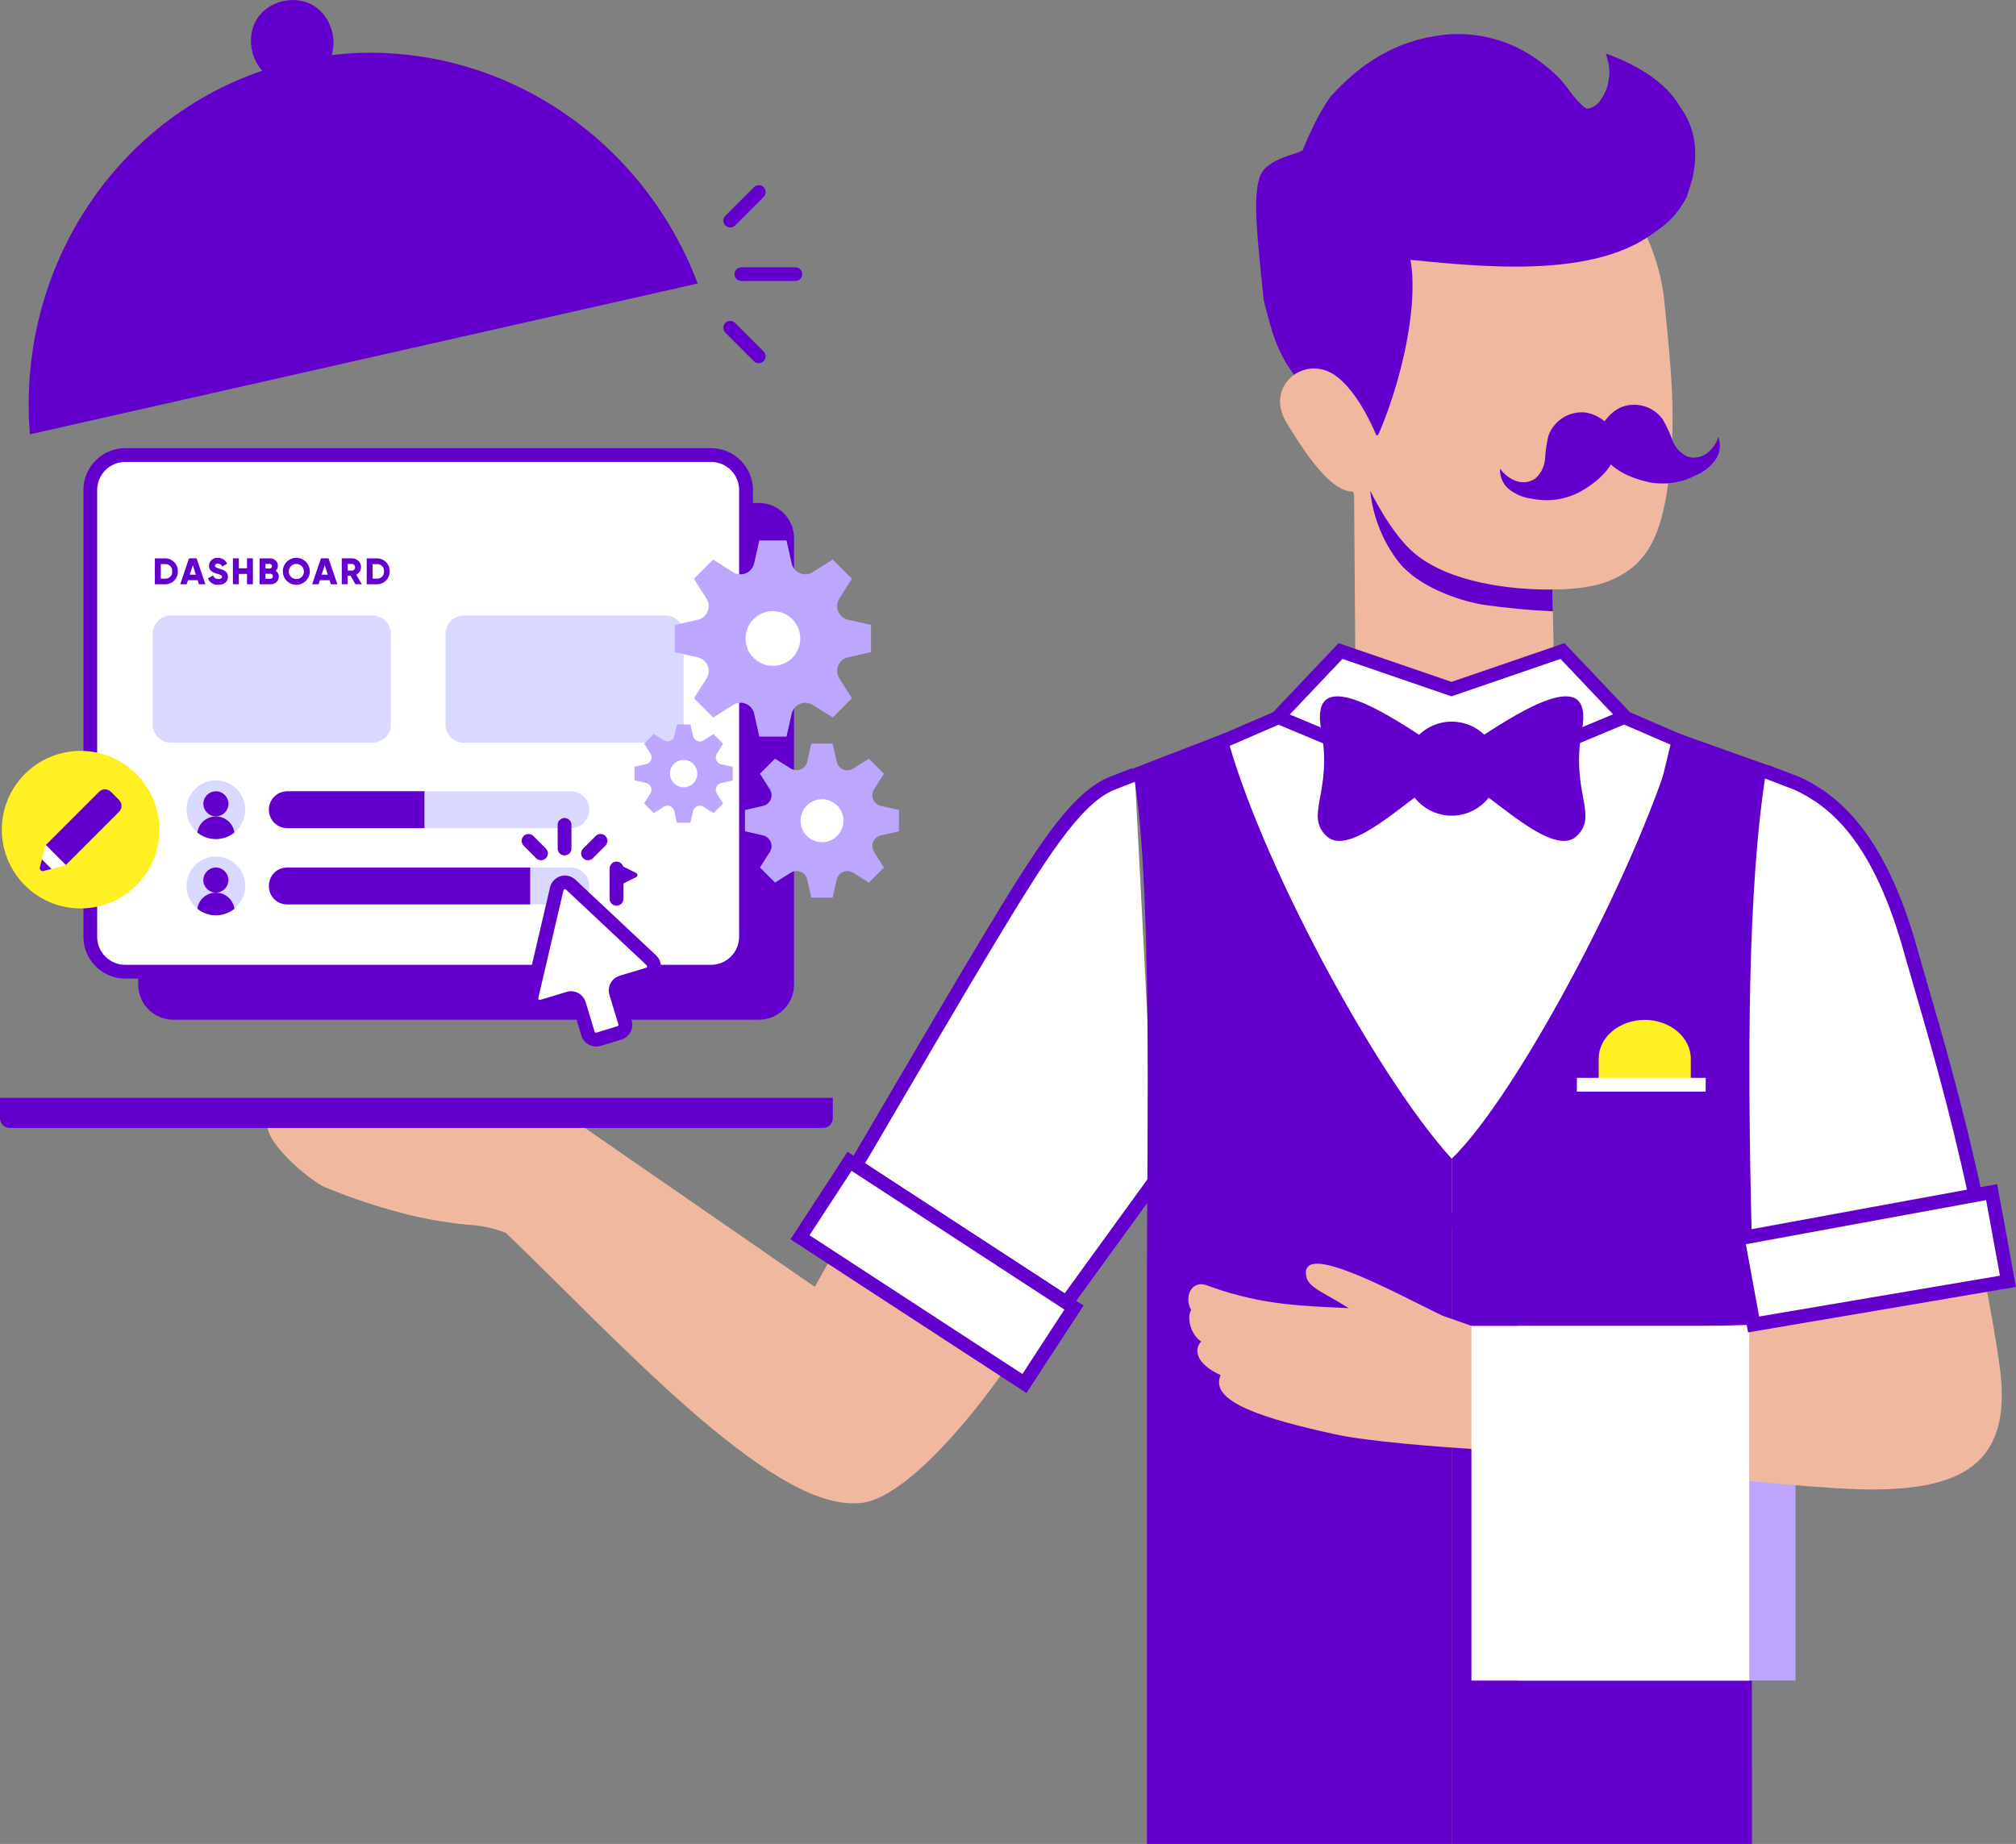 <svg xmlns="http://www.w3.org/2000/svg" xmlns:xlink="http://www.w3.org/1999/xlink" id="Laag_1" data-name="Laag 1" viewBox="0 0 429.48 392.88"><rect x="0" y="0" width="429.48" height="392.88" fill="#808080" stroke="none"/><defs><style>      .cls-1 {        fill: none;      }      .cls-2 {        fill: #d9d9ff;      }      .cls-3 {        fill: #bca6ff;      }      .cls-4 {        clip-path: url(#clippath-1);      }      .cls-5 {        clip-path: url(#clippath-2);      }      .cls-6 {        fill: #fff;      }      .cls-7 {        fill: #efb89f;      }      .cls-8 {        fill: #6400cd;      }      .cls-9 {        fill: #fff023;      }      .cls-10 {        clip-path: url(#clippath);      }    </style><clipPath id="clippath"><path class="cls-1" d="M8.66,184.1l-.18.69c-.09.35.11.71.46.8.11.03.23.03.34,0l4.74-1.27-4.27-4.27-1.09,4.05Z"></path></clipPath><clipPath id="clippath-1"><path class="cls-1" d="M39.73,188.76c0,3.46,2.8,6.26,6.26,6.26s6.26-2.8,6.26-6.26c0-3.46-2.8-6.26-6.26-6.26-3.46,0-6.26,2.8-6.26,6.26,0,0,0,0,0,0Z"></path></clipPath><clipPath id="clippath-2"><circle class="cls-1" cx="45.99" cy="172.52" r="6.26" transform="translate(-31.66 11.74) rotate(-10.85)"></circle></clipPath></defs><g id="Group_133" data-name="Group 133"><path id="Path_366" data-name="Path 366" class="cls-7" d="M283.02,83.03c2.53,2.29,5.5,6.24,7.56,5.94,3.18-.46,3.79-3.17,4.43-5.21,1.13-3.58,1.8-8.14,1.39-15.9,0,0-3.73-17.18,3.07-21,8.01-6.07,20.89,3.38,30.26,4.04,10.73.76,12.8-5.48,18.64-5.08,3.4,5.6,5.52,11.88,6.2,18.4,1.21,12.61,2.94,25.54.57,40.47-1.73,10.92-5.11,16.13-12.33,19.08-4.94,2.01-12.09,1.82-12.09,1.82l.24,11.07c.4,21.33-30.81,17.95-42.24,2.49l-.25-33.66"></path><path id="Path_367" data-name="Path 367" class="cls-8" d="M330.72,125.6h0c-8.54.12-21.93-1.37-29.51-7.81-5.03-4.27-9.3-13.24-9.3-13.24.56,5.56,2.68,10.86,6.11,15.27,4.07,5.04,12.23,8.03,17.73,8.99,5,.73,10.02,1.21,15.07,1.44l-.1-4.66Z"></path><path id="Path_368" data-name="Path 368" class="cls-6" d="M241.75,165l-5.37,2.1c-7.74,3.69-14.83,15.1-25.77,33.2-5.56,9.21-18.17,30.69-28.29,48.01l44.87,29.24,19.04-26.23"></path><path id="Path_369" data-name="Path 369" class="cls-8" d="M227.55,279.54l-47.2-30.76.7-1.2c7.93-13.56,22.15-37.84,28.3-48.03,11.48-19.01,18.37-29.95,26.4-33.77l5.46-2.14,1.07,2.73-5.37,2.1c-7.16,3.42-14.19,14.61-25.05,32.6-5.97,9.88-19.54,33.04-27.58,46.79l42.53,27.71,18.22-25.11,2.37,1.72-19.85,27.35Z"></path><path id="Path_370" data-name="Path 370" class="cls-6" d="M357.6,157.8l-11.51,47.42-34.59,55.74-25.04-10.96-30.89-82.06,5.25-10.14,11.23-4.86,13.52-14.25,23.64,8.11,23.64-8.11,13.52,14.25,11.23,4.86Z"></path><path id="Path_371" data-name="Path 371" class="cls-8" d="M312.08,262.82l-26.76-11.72-31.33-83.24,5.79-11.18,11.43-4.94,13.96-14.71,24.05,8.25,24.06-8.25,13.96,14.72,12.09,5.23-11.98,49.05-35.26,56.82ZM287.62,248.91l23.31,10.21,33.79-54.46,11.16-46-10.37-4.49-13.07-13.78-23.22,7.97-23.22-7.97-13.07,13.78-11.02,4.77-4.71,9.1,30.44,80.86Z"></path><rect id="Rectangle_142" data-name="Rectangle 142" class="cls-8" x="277.08" y="148.53" width="2.93" height="13.7" transform="translate(27.69 352.37) rotate(-67.29)"></rect><rect id="Rectangle_143" data-name="Rectangle 143" class="cls-8" x="332.92" y="153.92" width="13.7" height="2.93" transform="translate(-33.64 143.03) rotate(-22.68)"></rect><path id="Path_372" data-name="Path 372" class="cls-8" d="M261.18,156.09l-19.89,7.68c4.28,22.53,3.05,78.63,3.05,105.83v123.29h64.95l-.04-146.01c-16.62-18.37-41.19-64.46-48.07-90.78"></path><path id="Path_373" data-name="Path 373" class="cls-8" d="M357.13,156.09l20.22,7.21c-4.28,22.54-4.16,78.69-4.16,105.88l.03,123.7h-63.92l-.04-146.01c14.24-13.66,41-64.46,47.88-90.78"></path><path id="Path_374" data-name="Path 374" class="cls-6" d="M407.19,203.18c-6.76-24.68-16.38-32.4-24.13-36.09l-6.84-2.62c-3.9,24.65-3.98,60.3-3.04,98.9l47.58-8.73c-4.83-22.43-10.25-39.75-13.58-51.45"></path><rect id="Rectangle_144" data-name="Rectangle 144" class="cls-3" x="323.34" y="282.5" width="59.17" height="75.57"></rect><path id="Path_375" data-name="Path 375" class="cls-8" d="M419.33,254.86c-3.93-18.28-8.33-33.36-11.53-44.37-.73-2.52-1.41-4.85-2.02-6.99-6.71-24.51-16-31.67-23.35-35.17l-6.73-2.58,1.05-2.74,6.84,2.62c7.4,3.52,17.91,11.14,25.02,37.07.6,2.12,1.28,4.45,2.01,6.96,3.22,11.05,7.63,26.19,11.58,44.57l-2.86.62Z"></path><path id="Path_376" data-name="Path 376" class="cls-7" d="M177.17,267.77l-3.59,6.41-52.81-36.51-.24.46c-.04-.15-.05-.32-.11-.46l-36-2.31c-10.45.65-24.86.24-23.96,2.67-1.11.66-3.26-.27-3.5.61-1.23,4.54,9.25,12.98,12.2,14.28,4.6,1.91,9.32,3.55,14.12,4.9,5.3,1.54,10.73,2.58,16.22,3.12,2.83.12,5.62.71,8.26,1.74,23.09,22.1,55.94,58.59,74.62,57.6,7.86.2,20.42-12.53,31.57-28.26l-36.77-24.25Z"></path><path id="Path_377" data-name="Path 377" class="cls-7" d="M426.07,291.69c-.73-5.74-2.17-13.53-3.02-17.9l-49.22,8.38-55.04,2.18-11.59-4.06c-11.81-5.82-29.86-15.6-28.98-8.63.33,2.65,3.51,3.51,9.09,7.05-5.01-.23-10.61-.43-15.65-1.16-5-.71-9.92-1.96-14.65-3.73-3.34-1.15-4.78,2.76-3.25,5.26-1.01,1.64-.09,5.31,2.14,6.76-1.54,1.57-1.34,4.63,4.14,7.15-2.6,5.79,9.73,9.36,24.24,12.58,7.06,1.57,22.29,2.7,29.19,3.15l-.02.17s69.86,8.81,86.21,8.45c19.63-.16,28.84-6.64,26.42-25.65"></path><path id="Path_378" data-name="Path 378" class="cls-8" d="M177.43,233.91H0v4.34c0,1.15.93,2.07,2.07,2.07h173.28c1.15,0,2.07-.93,2.07-2.07h0s0-4.34,0-4.34Z"></path><rect id="Rectangle_145" data-name="Rectangle 145" class="cls-6" x="313.47" y="282.5" width="59.17" height="75.57"></rect><path id="Path_379" data-name="Path 379" class="cls-8" d="M60.29.23c11.44-2.38,15.28,14.58,3.92,17.35-11.45,2.38-15.27-14.58-3.92-17.35"></path><path id="Path_380" data-name="Path 380" class="cls-8" d="M63.16,13.01C27.48,21.09,3.3,54.94,6.37,92.54l142.27-32.14C135.25,25.13,98.86,4.95,63.16,13.01"></path><path id="Path_381" data-name="Path 381" class="cls-6" d="M370.22,263.91l54.06-9.92,3.49,19-54.19,9.19-3.35-18.27Z"></path><path id="Path_382" data-name="Path 382" class="cls-8" d="M372.4,283.87l-3.88-21.13,56.94-10.45,4.02,21.9-57.08,9.69ZM371.93,265.09l2.83,15.41,51.3-8.7-2.95-16.1-51.17,9.39Z"></path><rect id="Rectangle_146" data-name="Rectangle 146" class="cls-6" x="189.95" y="242.56" width="19.32" height="57.08" transform="translate(-136.5 290.35) rotate(-56.91)"></rect><path id="Path_383" data-name="Path 383" class="cls-8" d="M218.67,296.8l-50.27-32.75,12.15-18.64,50.27,32.76-12.15,18.63ZM172.46,263.19l45.35,29.56,8.95-13.73-45.35-29.56-8.95,13.72Z"></path><path id="Path_384" data-name="Path 384" class="cls-9" d="M360.2,231.12v-5.56c0-4.54-4.42-8.26-9.82-8.26s-9.81,3.72-9.81,8.26v5.56h19.63Z"></path><rect id="Rectangle_147" data-name="Rectangle 147" class="cls-6" x="335.93" y="229.65" width="27.44" height="2.93"></rect><path id="Path_385" data-name="Path 385" class="cls-8" d="M161.7,217.26H36.91c-4.12,0-7.46-3.34-7.46-7.46h0v-95.17c0-4.12,3.34-7.46,7.46-7.46h124.78c4.12,0,7.46,3.34,7.46,7.46v95.17c0,4.12-3.34,7.46-7.46,7.46h0"></path><path id="Path_386" data-name="Path 386" class="cls-6" d="M151.47,207.04H26.69c-4.12,0-7.46-3.34-7.46-7.46h0v-95.17c0-4.12,3.34-7.46,7.46-7.46h124.78c4.12,0,7.46,3.34,7.46,7.46v95.17c0,4.12-3.34,7.46-7.46,7.46h0"></path><path id="Path_387" data-name="Path 387" class="cls-8" d="M151.47,208.5H26.69c-4.93,0-8.92-4-8.92-8.93v-95.17c0-4.93,4-8.92,8.92-8.92h124.78c4.93,0,8.92,4,8.93,8.92v95.17c0,4.93-4,8.92-8.93,8.93M26.69,98.42c-3.31,0-5.99,2.68-5.99,5.99v95.17c0,3.31,2.68,5.99,5.99,5.99h124.78c3.31,0,5.99-2.68,5.99-5.99v-95.17c0-3.31-2.69-5.99-5.99-5.99H26.69Z"></path><path id="Path_388" data-name="Path 388" class="cls-2" d="M79.39,158.24h-42.99c-2.13,0-3.86-1.74-3.87-3.87v-19.36c0-2.13,1.73-3.86,3.87-3.87h42.99c2.13,0,3.86,1.73,3.87,3.87v19.36c0,2.13-1.74,3.86-3.87,3.87"></path><path id="Path_389" data-name="Path 389" class="cls-2" d="M141.77,158.24h-42.99c-2.13,0-3.86-1.74-3.87-3.87v-19.36c0-2.13,1.73-3.86,3.87-3.87h42.99c2.13,0,3.86,1.73,3.87,3.87v19.36c0,2.13-1.74,3.86-3.87,3.87"></path><path id="Path_390" data-name="Path 390" class="cls-9" d="M.39,176.77c0-9.27,7.51-16.78,16.78-16.78,9.27,0,16.78,7.51,16.78,16.78,0,9.27-7.51,16.78-16.78,16.78h0c-9.27,0-16.78-7.51-16.78-16.78"></path><path id="Path_391" data-name="Path 391" class="cls-8" d="M14.01,184.31l-4.26-4.26,11.36-11.36c.69-.69,1.81-.69,2.5,0l1.76,1.76c.69.69.69,1.81,0,2.5l-11.36,11.36Z"></path><path id="Path_392" data-name="Path 392" class="cls-6" d="M9.28,185.59l4.74-1.27-4.27-4.27-1.09,4.05-.18.69c-.09.35.11.71.46.8.11.03.23.03.34,0"></path></g><g class="cls-10"><g id="Group_135" data-name="Group 135"><rect id="Rectangle_149" data-name="Rectangle 149" class="cls-8" x="8.18" y="182.86" width="2.06" height="3.94" transform="translate(-128 60.65) rotate(-45)"></rect></g></g><g id="Group_137" data-name="Group 137"><path id="Path_394" data-name="Path 394" class="cls-3" d="M167.55,115.14l1.11,4.91c.36,1.6,1.95,2.6,3.55,2.24.33-.07.65-.21.93-.39l4.25-2.68,4.09,4.09-2.68,4.25c-.88,1.38-.46,3.22.92,4.09.29.18.6.31.93.39l4.91,1.11v5.79l-4.91,1.11c-1.6.36-2.6,1.95-2.24,3.55.07.33.2.64.39.93l2.68,4.25-4.09,4.09-4.25-2.68c-1.39-.88-3.22-.46-4.09.92-.18.29-.31.6-.39.93l-1.11,4.91h-5.79l-1.1-4.91c-.36-1.6-1.95-2.6-3.55-2.24-.33.07-.64.2-.93.39l-4.25,2.68-4.09-4.09,2.68-4.25c.87-1.39.46-3.22-.93-4.09-.29-.18-.6-.31-.93-.38l-4.91-1.11v-5.79l4.91-1.11c1.6-.36,2.6-1.95,2.24-3.55-.07-.33-.2-.64-.39-.93l-2.68-4.25,4.09-4.09,4.25,2.68c1.38.88,3.22.46,4.09-.92.18-.29.31-.6.39-.93l1.11-4.91h5.78Z"></path><path id="Path_395" data-name="Path 395" class="cls-6" d="M158.83,136.04c0-3.22,2.61-5.83,5.83-5.83s5.83,2.61,5.83,5.83-2.61,5.83-5.83,5.83-5.83-2.61-5.83-5.83h0"></path><path id="Path_396" data-name="Path 396" class="cls-3" d="M147.09,154.37l.55,2.45c.18.8.98,1.3,1.77,1.12.16-.04.32-.1.46-.19l2.13-1.34,2.05,2.05-1.34,2.13c-.44.69-.23,1.61.46,2.05.14.09.3.16.47.19l2.45.56v2.89l-2.45.55c-.8.18-1.3.98-1.12,1.77.04.16.1.32.19.46l1.34,2.13-2.05,2.05-2.13-1.34c-.69-.44-1.61-.23-2.05.46-.09.14-.15.3-.19.46l-.55,2.45h-2.89l-.55-2.45c-.18-.8-.97-1.3-1.77-1.12-.16.04-.32.1-.47.19l-2.13,1.35-2.05-2.05,1.34-2.13c.44-.69.23-1.61-.46-2.05-.14-.09-.3-.15-.46-.19l-2.45-.55v-2.9l2.45-.56c.8-.18,1.3-.97,1.12-1.77-.04-.16-.1-.32-.19-.47l-1.34-2.13,2.05-2.05,2.13,1.34c.69.44,1.61.23,2.05-.46.09-.14.16-.3.19-.47l.55-2.45h2.9Z"></path><path id="Path_397" data-name="Path 397" class="cls-6" d="M142.72,164.82c0-1.61,1.31-2.91,2.92-2.91,1.61,0,2.91,1.31,2.91,2.92,0,1.61-1.3,2.91-2.91,2.91-1.61,0-2.92-1.31-2.92-2.92h0"></path><path id="Path_398" data-name="Path 398" class="cls-3" d="M177.38,158.45l.87,3.85c.28,1.25,1.53,2.04,2.78,1.76.26-.06.51-.16.73-.3l3.34-2.11,3.21,3.21-2.11,3.34c-.69,1.09-.36,2.53.73,3.21.22.14.47.24.73.3l3.85.87v4.54l-3.85.87c-1.25.28-2.04,1.53-1.76,2.79.06.26.16.5.3.73l2.11,3.34-3.21,3.21-3.34-2.11c-1.09-.69-2.53-.36-3.21.72-.14.22-.24.47-.3.73l-.87,3.85h-4.54l-.87-3.85c-.28-1.26-1.53-2.04-2.79-1.76-.26.06-.51.16-.73.3l-3.34,2.11-3.21-3.21,2.11-3.34c.69-1.09.36-2.53-.73-3.21-.22-.14-.47-.24-.73-.3l-3.85-.87v-4.54l3.85-.87c1.26-.28,2.04-1.53,1.76-2.79-.06-.26-.16-.51-.3-.73l-2.11-3.34,3.21-3.21,3.34,2.11c1.09.69,2.53.36,3.21-.73.14-.22.24-.47.3-.73l.87-3.85h4.54Z"></path><path id="Path_399" data-name="Path 399" class="cls-6" d="M170.54,174.86c0-2.53,2.05-4.58,4.58-4.57s4.58,2.05,4.57,4.58c0,2.53-2.05,4.57-4.57,4.57-2.53,0-4.58-2.05-4.58-4.57h0"></path><path id="Path_400" data-name="Path 400" class="cls-2" d="M121.6,176.45h-60.39c-2.17,0-3.93-1.76-3.93-3.93s1.76-3.93,3.93-3.93h60.39c2.17,0,3.93,1.76,3.93,3.93s-1.76,3.93-3.93,3.93"></path><path id="Path_401" data-name="Path 401" class="cls-8" d="M90.42,176.45h-29.21c-2.17,0-3.93-1.76-3.93-3.93s1.76-3.93,3.93-3.93h29.21v7.85Z"></path><path id="Path_402" data-name="Path 402" class="cls-2" d="M121.6,192.69h-60.39c-2.17,0-3.93-1.76-3.93-3.93s1.76-3.93,3.93-3.93h60.39c2.17,0,3.93,1.76,3.93,3.93s-1.76,3.93-3.93,3.93"></path><path id="Path_403" data-name="Path 403" class="cls-2" d="M39.73,188.76c0-3.46,2.8-6.26,6.26-6.26s6.26,2.8,6.26,6.26c0,3.46-2.8,6.26-6.26,6.26-3.46,0-6.26-2.8-6.26-6.26"></path></g><g class="cls-4"><g id="Group_139" data-name="Group 139"><path id="Path_404" data-name="Path 404" class="cls-8" d="M42,195.72v-1.54c0-2.21,1.79-3.99,3.99-3.99s3.99,1.79,3.99,3.99v1.54h-7.99Z"></path><path id="Path_405" data-name="Path 405" class="cls-8" d="M43.32,187.51c0-1.48,1.2-2.67,2.67-2.67,1.48,0,2.67,1.2,2.67,2.67,0,1.48-1.2,2.67-2.67,2.68h0c-1.48,0-2.67-1.2-2.67-2.67h0"></path></g></g><g id="Group_141" data-name="Group 141"><path id="Path_407" data-name="Path 407" class="cls-2" d="M39.73,172.52c0-3.46,2.8-6.26,6.26-6.26,3.46,0,6.26,2.8,6.26,6.26,0,3.46-2.8,6.26-6.26,6.26-3.46,0-6.26-2.8-6.26-6.26h0"></path></g><g class="cls-5"><g id="Group_143" data-name="Group 143"><path id="Path_408" data-name="Path 408" class="cls-8" d="M42,179.48v-1.54c0-2.21,1.79-3.99,3.99-3.99s3.99,1.79,3.99,3.99v1.54h-7.99Z"></path><path id="Path_409" data-name="Path 409" class="cls-8" d="M43.32,171.27c0-1.48,1.2-2.67,2.67-2.68,1.48,0,2.67,1.2,2.68,2.67,0,1.48-1.2,2.67-2.67,2.68h0c-1.48,0-2.67-1.2-2.67-2.67"></path></g></g><g id="Group_145" data-name="Group 145"><path id="Path_411" data-name="Path 411" class="cls-8" d="M112.95,192.69h-51.81c-2.13,0-3.85-1.72-3.85-3.85v-.15c0-2.13,1.72-3.85,3.85-3.85h51.81v7.85Z"></path><path id="Path_412" data-name="Path 412" class="cls-8" d="M37.89,121.73c.05,1.48-1.11,2.71-2.59,2.76-.03,0-.06,0-.1,0h-2.21v-5.52h2.21c1.48,0,2.68,1.19,2.69,2.67,0,.03,0,.06,0,.1M36.68,121.73c.07-.78-.51-1.47-1.29-1.54-.06,0-.12,0-.18,0h-.95v3.1h.95c.79.03,1.45-.58,1.48-1.37,0-.06,0-.12,0-.19"></path><path id="Path_413" data-name="Path 413" class="cls-8" d="M42.1,123.62h-2.05l-.28.87h-1.38l1.88-5.53h1.61l1.88,5.53h-1.38l-.28-.87ZM41.73,122.44l-.65-2.03-.65,2.03h1.3Z"></path><path id="Path_414" data-name="Path 414" class="cls-8" d="M44.3,123.23l1.09-.63c.17.48.65.8,1.16.77.6,0,.75-.24.75-.45,0-.34-.32-.47-1.15-.7s-1.63-.62-1.63-1.68c.02-.95.81-1.71,1.77-1.69.03,0,.06,0,.09,0,.86-.03,1.66.46,2.02,1.25l-1.07.62c-.14-.4-.53-.66-.95-.64-.4,0-.59.2-.59.42,0,.25.13.43.99.69.84.25,1.78.54,1.78,1.71,0,1.07-.85,1.7-2.05,1.7-.96.08-1.86-.47-2.21-1.37"></path><path id="Path_415" data-name="Path 415" class="cls-8" d="M53.88,118.96v5.52h-1.26v-2.2h-1.74v2.2h-1.26v-5.52h1.26v2.12h1.74v-2.12h1.26Z"></path><path id="Path_416" data-name="Path 416" class="cls-8" d="M59.4,122.87c-.02.91-.77,1.64-1.68,1.62-.03,0-.06,0-.1,0h-2.32v-5.52h2.16c.89-.07,1.67.59,1.74,1.48,0,.03,0,.06,0,.1,0,.41-.17.81-.48,1.08.43.26.69.74.68,1.25M56.55,120.15v.98h.9c.26,0,.47-.19.48-.45,0-.01,0-.02,0-.04.01-.26-.18-.47-.44-.49-.02,0-.03,0-.05,0h-.9ZM58.13,122.78c.02-.28-.19-.51-.47-.53-.02,0-.03,0-.05,0h-1.06v1.06h1.06c.28.01.51-.2.52-.48,0-.02,0-.03,0-.05"></path><path id="Path_417" data-name="Path 417" class="cls-8" d="M60.25,121.73c0-1.59,1.28-2.87,2.87-2.88,1.59,0,2.87,1.28,2.88,2.87,0,1.59-1.28,2.87-2.87,2.88h0c-1.57.01-2.86-1.25-2.87-2.82,0-.02,0-.03,0-.05M64.74,121.73c-.02-.89-.75-1.59-1.64-1.58-.89.02-1.59.75-1.58,1.64.02.88.73,1.58,1.61,1.58.87.02,1.59-.66,1.61-1.53,0-.04,0-.08,0-.12"></path><path id="Path_418" data-name="Path 418" class="cls-8" d="M70.21,123.62h-2.05l-.28.87h-1.38l1.88-5.53h1.61l1.88,5.53h-1.38l-.28-.87ZM69.83,122.44l-.65-2.03-.65,2.03h1.3Z"></path><path id="Path_419" data-name="Path 419" class="cls-8" d="M74.67,122.67h-.6v1.81h-1.26v-5.52h2.21c1.04,0,1.89.84,1.9,1.88,0,0,0,0,0,.01-.01.68-.41,1.3-1.02,1.6l1.18,2.03h-1.36l-1.04-1.81ZM74.07,121.57h.95c.39-.05.67-.4.63-.79-.04-.33-.3-.59-.63-.63h-.95v1.42Z"></path><path id="Path_420" data-name="Path 420" class="cls-8" d="M83.01,121.73c.05,1.48-1.11,2.71-2.59,2.76-.03,0-.06,0-.09,0h-2.21v-5.52h2.21c1.48,0,2.68,1.19,2.68,2.67,0,.03,0,.06,0,.09M81.8,121.73c.07-.78-.51-1.47-1.29-1.54-.06,0-.12,0-.18,0h-.95v3.1h.95c.79.03,1.44-.59,1.47-1.37,0-.06,0-.12,0-.18"></path><path id="Path_421" data-name="Path 421" class="cls-8" d="M131.33,192.97c-.81,0-1.46-.66-1.46-1.46v-6.47c0-.81.66-1.47,1.47-1.47s1.47.66,1.47,1.47v6.47c0,.81-.66,1.46-1.46,1.46"></path><path id="Path_422" data-name="Path 422" class="cls-8" d="M135.51,185.99l-3.52-1.74v4.38l3.52-1.74c.25-.12.35-.42.23-.67-.05-.1-.13-.18-.23-.23"></path><path id="Path_423" data-name="Path 423" class="cls-6" d="M118.6,189.38l-5.37,22.95c-.22.96.37,1.92,1.34,2.15.31.07.62.06.92-.03l5.63-1.7c.95-.29,1.94.25,2.23,1.19l1.91,6.3c.29.95,1.28,1.48,2.23,1.19,0,0,0,0,0,0l4.45-1.35c.94-.29,1.48-1.28,1.19-2.23,0,0,0,0,0,0l-1.91-6.3c-.29-.95.25-1.94,1.19-2.23l5.63-1.7c.94-.29,1.48-1.29,1.19-2.23-.09-.3-.26-.57-.49-.78l-17.19-16.13c-.72-.68-1.85-.64-2.53.08-.22.23-.37.51-.44.82"></path><path id="Path_424" data-name="Path 424" class="cls-8" d="M126.98,222.98c-1.43,0-2.7-.94-3.12-2.31l-1.91-6.3c-.05-.17-.23-.26-.4-.22l-5.63,1.71c-1.72.52-3.54-.45-4.06-2.17-.17-.55-.18-1.13-.05-1.68l5.37-22.95c.41-1.75,2.16-2.84,3.91-2.43.56.13,1.07.4,1.48.79l17.19,16.12c1.31,1.23,1.38,3.29.15,4.6-.39.42-.89.72-1.43.89l-5.63,1.7c-.17.05-.26.23-.21.4l1.91,6.3c.52,1.72-.45,3.54-2.17,4.06l-4.45,1.35c-.3.09-.62.14-.94.14M121.64,211.19c1.43,0,2.7.94,3.12,2.31l1.91,6.3c.05.17.23.26.4.21l4.45-1.35c.17-.05.27-.23.22-.4l-1.91-6.3c-.52-1.72.45-3.53,2.17-4.06l5.63-1.7c.17-.05.27-.23.22-.4-.02-.06-.05-.11-.09-.14l-17.19-16.13c-.08-.08-.2-.11-.31-.07-.11.03-.2.12-.22.24l-5.37,22.95c-.04.18.07.35.25.39.05.01.11.01.16,0l5.63-1.71c.31-.09.62-.14.94-.14"></path><path id="Path_425" data-name="Path 425" class="cls-8" d="M120.26,182.25c-.81,0-1.46-.66-1.46-1.46v-5.04c0-.81.66-1.47,1.47-1.47s1.47.66,1.47,1.47h0v5.04c0,.81-.66,1.46-1.46,1.46"></path><path id="Path_426" data-name="Path 426" class="cls-8" d="M125.26,183.29c-.81,0-1.46-.66-1.46-1.47,0-.39.15-.76.43-1.03l2.67-2.67c.57-.57,1.5-.57,2.07,0s.57,1.5,0,2.07h0l-2.67,2.67c-.27.28-.65.43-1.04.43"></path><path id="Path_427" data-name="Path 427" class="cls-8" d="M115.26,183.29c-.39,0-.76-.15-1.04-.43l-2.67-2.67c-.57-.57-.57-1.5,0-2.07s1.5-.57,2.07,0l2.67,2.67c.57.57.57,1.5,0,2.07-.27.27-.65.43-1.03.43"></path><path id="Path_428" data-name="Path 428" class="cls-8" d="M169.43,59.88h-11.49c-.81,0-1.47-.66-1.47-1.47s.66-1.47,1.47-1.47h11.49c.81,0,1.47.66,1.47,1.47s-.66,1.47-1.47,1.47"></path><path id="Path_429" data-name="Path 429" class="cls-8" d="M161.64,77.38c-.39,0-.76-.15-1.04-.43l-6.09-6.09c-.57-.57-.57-1.5,0-2.07s1.5-.57,2.07,0l6.09,6.09c.57.57.57,1.5,0,2.07-.27.27-.65.43-1.03.43"></path><path id="Path_430" data-name="Path 430" class="cls-8" d="M155.56,48.47c-.81,0-1.46-.66-1.46-1.47,0-.39.15-.76.43-1.03l6.09-6.09c.57-.57,1.5-.57,2.07,0,.57.57.57,1.5,0,2.07h0l-6.09,6.09c-.27.28-.65.43-1.04.43"></path><path id="Path_431" data-name="Path 431" class="cls-8" d="M344.3,93.71c-.45-3.11-4.01-5.67-7.01-5.86-3.31-.13-6.33,1.91-7.43,5.03-.38,1.59-.62,3.21-.71,4.84-.11,1.65-.87,3.19-2.12,4.27-1.22.81-2.75.98-4.12.47-1.35-.52-2.51-1.43-3.34-2.62-.12,1.75.65,3.45,2.05,4.52,1.39,1.04,3.03,1.69,4.75,1.9,3.36.69,6.84.23,9.91-1.3,2.84-1.5,8.87-5.48,8.03-11.26"></path><path id="Path_432" data-name="Path 432" class="cls-8" d="M340.61,94.25c-.45-3.11,2.24-6.57,5.07-7.61,3.14-1.07,6.61.03,8.55,2.72.82,1.42,1.5,2.9,2.06,4.44.57,1.55,1.74,2.82,3.24,3.5,1.4.43,2.91.16,4.08-.71,1.15-.88,2-2.09,2.46-3.46.61,1.65.36,3.5-.68,4.92-1.04,1.39-2.42,2.48-4.02,3.17-3.02,1.61-6.5,2.16-9.87,1.56-3.15-.64-10.06-2.74-10.9-8.53"></path><path id="Path_433" data-name="Path 433" class="cls-8" d="M277.35,32.02c-.18.74-7.47,1.54-8.93,5.56-1.7,4.66-.39,14.29.77,26.26,2.07,8.41,3.28,12.06,7.82,17.76,4.29,5.24,10.04,12.87,16.58,11.09,5.93-13.45,10.01-34.06,5.23-42.29"></path><path id="Path_434" data-name="Path 434" class="cls-8" d="M293.32,54.63c16.88,1.6,42.96,5.57,57.7-4.1,3.34-2.35,5.83-3.85,8.31-8.57l1.15-3.68c1.29-5.52.87-10.9-2.62-15.61-3.06-5.39-9.68-9.1-15.75-11.26l.47,1.7c.67,2.88.06,5.92-1.67,8.32-.64.94-1.65,1.57-2.78,1.73-1.93-.77-4.32-4.84-5.82-6.38-1.48-1.5-3.09-2.86-4.81-4.08-5.75-4.14-12.82-6.02-19.86-5.29-10.21,1.15-17.72,6.04-24.15,13.13-3.39,4.65-6.86,13.05-7.1,15.14-.24,2.09-.4,15.41,16.93,18.96"></path><path id="Path_435" data-name="Path 435" class="cls-7" d="M283.73,79.54c-6.41-3.64-14.24,2.99-9.66,10.51s11.09,17.29,16.25,14.06c3.57-2.7,4.74-7.55,2.8-11.58-3.11-7.17-6.53-11.38-9.39-13"></path><path id="Path_436" data-name="Path 436" class="cls-8" d="M314.31,157.79c11.19-7.52,25.18-15.67,22.7-2.25s3.67,18.12-1.19,22.66-17.42-8.17-21.39-9.97-.12-10.44-.12-10.44"></path><path id="Path_437" data-name="Path 437" class="cls-8" d="M304.17,157.79c-11.19-7.52-25.18-15.67-22.7-2.25s-3.67,18.12,1.19,22.66,17.42-8.17,21.39-9.97.12-10.44.12-10.44"></path><path id="Path_438" data-name="Path 438" class="cls-8" d="M299.24,163.77c0-5.53,4.48-10.02,10.02-10.02,5.53,0,10.02,4.48,10.02,10.02s-4.48,10.02-10.02,10.02h0c-5.53,0-10.02-4.48-10.02-10.01h0"></path></g></svg>